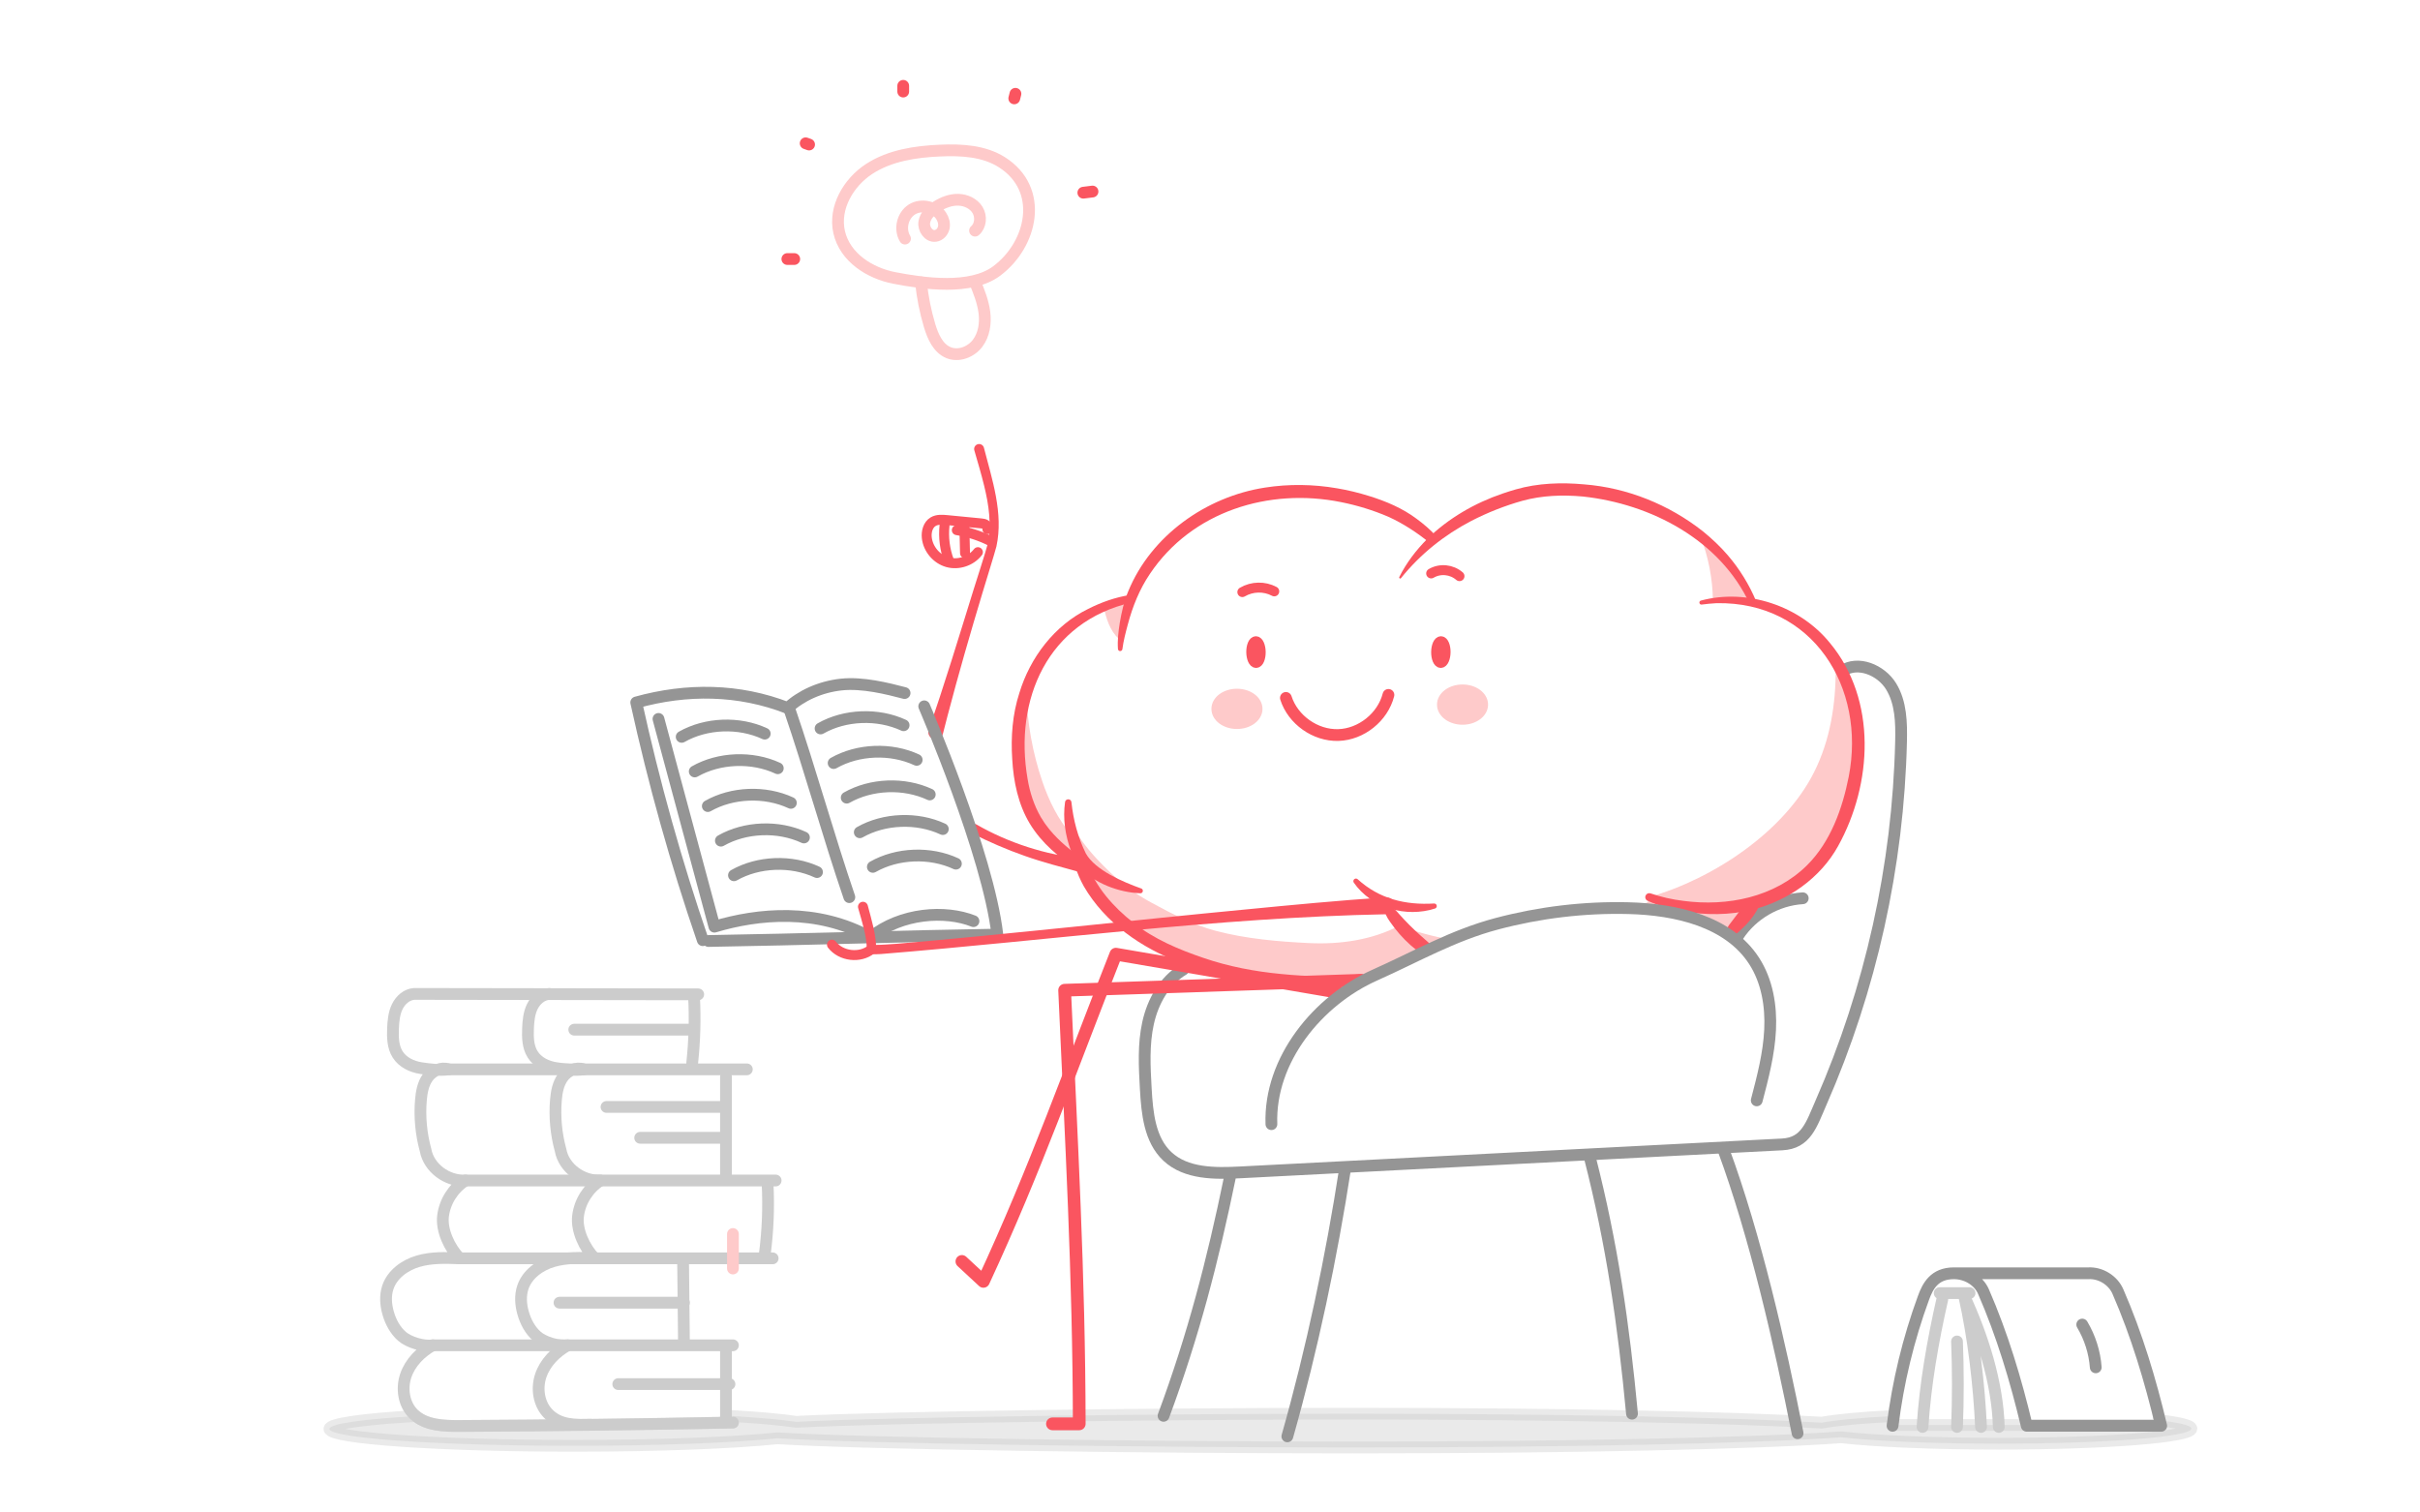 <?xml version="1.0" encoding="UTF-8"?>
<svg id="art" xmlns="http://www.w3.org/2000/svg" viewBox="0 0 1440 900">
  <defs>
    <style>
      .cls-1 {
        stroke-width: 7.568px;
      }

      .cls-1, .cls-2, .cls-3, .cls-4, .cls-5, .cls-6, .cls-7, .cls-8, .cls-9 {
        stroke-linecap: round;
        stroke-linejoin: round;
      }

      .cls-1, .cls-4, .cls-5, .cls-7 {
        stroke: #fa5560;
      }

      .cls-1, .cls-4, .cls-6, .cls-7, .cls-8, .cls-9 {
        fill: none;
      }

      .cls-2, .cls-4, .cls-5 {
        stroke-width: 5.916px;
      }

      .cls-2, .cls-6 {
        stroke: #fecaca;
      }

      .cls-2, .cls-10 {
        fill: #fecaca;
      }

      .cls-3 {
        fill: #ccc;
        opacity: .4;
      }

      .cls-3, .cls-6, .cls-7, .cls-8, .cls-9 {
        stroke-width: 7px;
      }

      .cls-3, .cls-9 {
        stroke: #ccc;
      }

      .cls-5, .cls-11 {
        fill: #fa5560;
      }

      .cls-8 {
        stroke: #959595;
      }

      .cls-11, .cls-10 {
        stroke-width: 0px;
      }
    </style>
  </defs>
  <path class="cls-3" d="m1284.317,845.063v2.875h-158.163v-5.335c-18.496.959-33.229,2.327-42.104,3.939-53.275-3.167-158.4-5.323-279.397-5.323-114.833,0-275.381,1.941-330.87,4.847-8.914-1.335-21.955-2.511-37.973-3.452l.313,3.863c-54.223,1.089-108.455,1.771-162.688,2.047-9.071.046-19.082-.283-25.993-5.919-31.451,1.844-51.416,4.593-51.416,7.666,0,5.551,65.158,10.051,145.535,10.051,50.526,0,95.032-1.778,121.125-4.478,52.42,3.252,219.005,5.478,341.966,5.478,130.39,0,242.35-2.503,290.85-6.079,20.735,2.311,55.038,3.822,93.852,3.822,63.302,0,114.618-4.018,114.618-8.974,0-1.863-7.249-3.593-19.656-5.027Z"/>
  <path class="cls-8" d="m1034.173,556.893c8.418-12.905,23.156-21.466,38.537-22.383"/>
  <g>
    <path class="cls-11" d="m552.635,434.033c8.431-23.546,19.074-58.696,26.606-82.932,1.423-4.675,7.304-22.671,8.396-27.108,2.544-11.652.767-23.556-2.068-35.109-1.697-6.951-3.778-13.873-5.799-20.886-.453-1.57.454-3.209,2.023-3.662,1.598-.464,3.273.495,3.685,2.107,4.754,18.586,11.782,38.972,7.423,58.76-1.19,4.604-6.848,22.654-8.284,27.542-7.286,24.161-14.418,48.854-20.813,73.288-.913,3.516-1.849,7.027-2.72,10.557-1.679,5.856-10.293,3.368-8.448-2.559h0Z"/>
    <path class="cls-11" d="m642.817,519.027c-11.116-3.075-22.189-5.874-33.03-9.718-10.794-3.776-21.276-8.348-31.498-13.473-3.43-1.819-.903-6.956,2.649-5.293,9.678,5.585,19.986,10.079,30.619,13.508,10.573,3.374,21.488,5.912,32.6,6.251,6.573.555,5.139,10.158-1.339,8.725h0Z"/>
    <path class="cls-4" d="m590.004,322.251c-6.484-3.312-13.484-5.612-20.669-6.791"/>
    <path class="cls-4" d="m587.522,314.881c.489-.909-.054-2.096-.912-2.669s-1.932-.688-2.959-.788c-6.716-.65-13.433-1.3-20.149-1.95-2.81-.272-5.843-.497-8.261.962-3.084,1.86-4.139,5.93-3.762,9.512.707,6.716,5.796,12.758,12.294,14.597s13.998-.641,18.12-5.99"/>
    <path class="cls-4" d="m562.036,312.64c-.763,7.12.16,14.415,2.671,21.121"/>
    <path class="cls-4" d="m573.845,313.097c.126,5.353.252,10.707.378,16.06"/>
  </g>
  <g>
    <path class="cls-8" d="m421.556,559.934c56.632-.935,115.265-2.87,171.897-3.804-5.518-47.822-43.502-135.832-43.502-135.832"/>
    <path class="cls-8" d="m538.27,412.399c-10.278-2.697-25.076-6.424-37.691-5.064-12.615,1.361-24.067,6.718-31.835,13.967-29.054-11.335-60.116-11.681-90.157-3.307,10.5,47.819,23.682,95.165,39.61,141.46"/>
    <path class="cls-8" d="m391.822,427.793l33.293,123.617c25.837-7.74,61.041-11.29,92.854,6.362"/>
    <path class="cls-8" d="m517.969,557.772c18.345-14.783,44.694-16.276,61.281-9.645"/>
    <path class="cls-8" d="m436.732,520.829c14.521-8.265,34.138-9.021,49.423-1.906"/>
    <path class="cls-8" d="m428.955,500.237c14.521-8.265,34.138-9.021,49.423-1.906"/>
    <path class="cls-8" d="m421.179,479.645c14.521-8.265,34.138-9.021,49.423-1.906"/>
    <path class="cls-8" d="m413.402,459.053c14.521-8.265,34.138-9.021,49.423-1.906"/>
    <path class="cls-8" d="m405.625,438.461c14.521-8.265,34.138-9.021,49.423-1.906"/>
    <path class="cls-8" d="m519.379,515.829c14.521-8.265,34.138-9.021,49.423-1.906"/>
    <path class="cls-8" d="m511.602,495.237c14.521-8.265,34.138-9.021,49.423-1.906"/>
    <path class="cls-8" d="m503.825,474.645c14.521-8.265,34.138-9.021,49.423-1.906"/>
    <path class="cls-8" d="m496.049,454.053c14.521-8.265,34.138-9.021,49.423-1.906"/>
    <path class="cls-8" d="m488.272,433.461c14.521-8.265,34.138-9.021,49.423-1.906"/>
    <path class="cls-8" d="m469.741,421.999c12.217,35.616,23.434,76.231,35.652,111.847"/>
  </g>
  <path class="cls-8" d="m704.077,576.944c-11.25,6.631-18.106,19.064-20.924,31.815-2.818,12.751-2.101,25.984-1.37,39.023.812,14.468,2.3,30.455,12.885,40.352,11.145,10.42,28.215,10.264,43.453,9.477,107.451-5.544,214.901-11.088,322.352-16.632,14.28-.737,17.368-11.754,23.109-24.849,29.629-67.583,45.905-140.989,47.618-214.761.263-11.343.008-23.358-5.955-33.011-5.962-9.653-19.661-15.413-29.075-9.081"/>
  <g>
    <g>
      <path class="cls-10" d="m665.68,380.118c.401.376.821.728,1.247,1.071.985-8.064,3.719-19.003,5.973-24.902-5.459.996-10.909,2.684-16.125,4.857,1.471,7.099,3.709,14.101,8.905,18.975Z"/>
      <path class="cls-10" d="m1043.106,358.659c-7.259-16.616-18.453-29.757-31.439-39.859,4.853,12.275,7.445,25.462,7.575,38.658,7.948-.877,16.03-.441,23.864,1.201Z"/>
      <path class="cls-10" d="m815.051,581.642c1.007-.489,2.018-.964,3.034-1.417,15.595-6.947,30.146-14.625,45.449-21.084-10.533-1.826-20.857-4.549-30.725-8.387-16.384,8.608-35.382,11.307-53.868,10.425-18.486-.882-37.604-2.555-55.499-7.278-13.32-3.516-25.73-9.953-37.838-16.524-4.927-2.674-9.911-5.713-14.477-9.22-.658-.505-1.39-1.045-2.17-1.605-5.658-4.731-11.025-9.835-16.142-15.29-6.462-6.887-12.708-15.141-16.674-24.175.411,3.513,1.094,6.904,2.057,10.325-.259-.307-.514-.604-.759-.88-7.78-8.758-13.266-20.054-17.115-31.252-5.945-17.292-9.171-35.504-9.632-53.783-3.366,10.236-5.214,21.797-4.791,34.39.98,29.13,7.599,49.776,37.578,68.649,5.55,18.947,26.179,40.15,52.144,51.478,17.618,7.687,36.048,13.255,55.113,15.707,21.219,2.729,43.391,3.656,64.314-.08Z"/>
      <path class="cls-10" d="m1105.747,439.153c-.111-3.542-.397-7.08-.88-10.6-.004-.031-.01-.062-.014-.093-.107-.778-.225-1.555-.353-2.331-.05-.305-.107-.608-.16-.913-.088-.5-.174-1.001-.269-1.5-.071-.373-.15-.745-.226-1.117-.086-.424-.171-.849-.263-1.271-.091-.417-.189-.832-.286-1.248-.086-.373-.172-.746-.264-1.118-.11-.451-.228-.9-.345-1.35-.086-.329-.172-.658-.262-.987-.132-.483-.27-.964-.409-1.445-.083-.286-.166-.572-.252-.857-.155-.516-.316-1.03-.48-1.542-.077-.241-.155-.481-.234-.721-.181-.55-.367-1.099-.559-1.645-.067-.19-.134-.38-.203-.569-.211-.592-.428-1.181-.652-1.769-.048-.126-.098-.252-.146-.377-.249-.644-.503-1.285-.767-1.924-.018-.043-.036-.086-.054-.129-2.174-5.239-4.833-10.267-7.979-14.959.577,2.167,1.119,4.34,1.622,6.513.12,21.688-3.188,42.987-12.863,62.28-17.761,35.42-60.037,63.525-98.159,74.331,0,0,1.925-.468-.149,2.238-1.792,1.636-3.655,3.163-5.554,4.631,18.561,1.135,37.831,5.293,52.533,15.299.423-.405.856-.81,1.267-1.216.065-.065.133-.129.198-.194.754-.75,1.485-1.501,2.198-2.251.105-.111.21-.221.315-.332.696-.738,1.372-1.474,2.026-2.207.087-.098.172-.196.259-.294.672-.759,1.326-1.514,1.952-2.263.002-.003.004-.006.007-.009.624-.747,1.218-1.485,1.795-2.217.075-.095.151-.19.225-.285.544-.696,1.063-1.382,1.563-2.061.092-.125.183-.249.273-.373.487-.669.956-1.329,1.398-1.976.071-.104.138-.204.208-.307.456-.672.893-1.335,1.299-1.979.001-.001.001-.002.002-.003v-.698c3.015-.828,5.988-1.823,8.897-2.978.97-.385,1.932-.788,2.886-1.209,5.726-2.525,11.163-5.688,16.124-9.454,1.654-1.255,3.255-2.577,4.796-3.965,3.083-2.776,5.928-5.814,8.478-9.104,5.704-7.355,9.872-15.801,13.162-24.506,1.833-4.848,3.393-9.813,4.66-14.85,1.999-7.948,3.251-16.078,3.592-24.234.054-1.291.089-2.582.097-3.874.009-1.33-.013-2.66-.055-3.989Z"/>
    </g>
    <g>
      <path class="cls-11" d="m1041.202,359.495c-17.629-38.162-58.806-59.68-99.27-64.042-12.134-1.105-24.358-.664-36.007,2.528-10.499,2.937-20.761,7.014-30.448,11.986-16.098,8.389-30.424,19.847-41.822,34.053-.211.272-.612.317-.877.094-.225-.187-.281-.501-.153-.751,4.186-8.386,10.038-16.048,16.671-22.694,12.619-12.316,28.277-21.374,44.934-27.023,1.919-.675,5.788-1.889,7.744-2.436,13.171-3.79,27.199-4.221,40.638-2.992,25.699,1.989,50.613,12.079,70.806,28.022,5.152,4.219,10.308,9.016,14.625,14.085,7.073,8.217,12.822,17.55,16.972,27.504.442,1.06-.06,2.278-1.12,2.72-1.039.433-2.23-.041-2.692-1.055h0Z"/>
      <path class="cls-11" d="m850.909,323.166c-7.558-6.133-15.883-11.636-24.72-15.637-8.986-3.875-18.585-6.817-28.198-8.74-42.931-8.671-88.763,5.461-113.701,42.629-6.241,9.181-10.373,19.542-13.217,30.259-1.305,4.83-2.571,9.729-3.205,14.596-.095.727-.762,1.24-1.489,1.145-.635-.083-1.105-.602-1.152-1.216-.364-5.261.276-10.412,1.082-15.567,1.074-6.326,2.521-12.829,5.08-18.888,13.612-33.066,46.345-56.201,81.277-61.6,14.188-2.234,28.811-2.026,42.958.42,6.341,1.068,12.864,2.64,18.998,4.573,10.001,3.073,19.939,7.271,28.33,13.587,4.242,3.101,8.238,6.535,11.783,10.438,1.03,1.135.946,2.89-.188,3.92-1.036.942-2.594.952-3.638.082h0Z"/>
      <path class="cls-11" d="m1012.101,357.369c27.49-7.338,58.919,3.105,76.847,25.308,28.071,33.853,25.253,83.878,4.785,120.797-10.555,19.05-29.722,32.455-50.667,37.746-13.825,3.472-28.386,3.427-42.364.948-6.95-1.282-13.814-3.223-20.303-6.161-1.193-.54-1.722-1.945-1.182-3.138.506-1.118,1.772-1.653,2.911-1.271,6.32,2.182,12.882,3.643,19.522,4.457,26.13,3.486,54.161-2.099,73.446-21.01,14.151-14.004,21.193-33.731,24.987-52.95,10.355-53.202-21.452-104.21-78.672-103.182-2.894.193-5.997.429-8.87.837-1.444.184-1.898-1.998-.44-2.381h0Z"/>
      <path class="cls-11" d="m807.862,523.176c12.869,11.716,28.397,15.48,45.473,14.45.851-.043,1.577.619,1.61,1.471.028.702-.422,1.312-1.059,1.519-4.221,1.37-8.696,2.044-13.203,2.06-9.034.062-18.234-2.688-25.618-7.955-3.703-2.622-6.96-5.841-9.497-9.513-.484-.701-.309-1.662.393-2.146.596-.412,1.382-.346,1.9.114h0Z"/>
      <path class="cls-11" d="m846.74,568.088c-5.189-3.365-9.854-7.636-13.938-12.27-2.048-2.331-3.942-4.792-5.704-7.342-1.796-2.509-3.339-5.262-3.525-8.747-.096-1.186,1.257-2.061,2.297-1.502,3.039,1.539,4.966,3.674,6.839,5.88,1.91,2.151,3.894,4.232,5.916,6.274,3.954,3.954,8.48,7.982,12.694,11.635,3.47,3.15-.622,8.541-4.58,6.071h0Z"/>
      <path class="cls-11" d="m1046.325,540.043c-2.789,5.488-6.917,10.148-11.471,14.22-1.156,1.412-7.056,4.807-7.681,1.007.078-2.59,1.255-4.4,2.483-5.884,3.21-4.144,7.025-9.374,10.274-13.448,2.909-3.475,8.339.058,6.394,4.106h0Z"/>
      <path class="cls-11" d="m810.322,585.221c-16.127,2.61-32.527,2.549-48.65,1.162-20.314-1.524-40.356-6.134-59.295-13.612-23.176-8.638-44.839-23.659-57.453-45.356-2.045-3.72-3.825-7.634-5.094-11.809-.61-2.01.523-4.134,2.533-4.744,2.036-.621,4.188.559,4.767,2.606,1.072,3.495,2.616,6.902,4.429,10.198,1.866,3.222,4.086,6.479,6.438,9.395,4.804,5.977,10.466,11.377,16.522,16.082,12.281,9.728,26.878,15.869,41.629,20.876,14.937,5.117,30.471,8.06,46.162,9.55,15.745,1.567,31.603,1.994,47.232.15,3.475-.382,4.405,4.804.781,5.502h0Z"/>
      <path class="cls-11" d="m637.545,477.304c1.149,10.803,3.844,20.876,8.571,30.528,5.546,9.96,22.317,17.075,32.94,20.854,1.551.5,1.185,2.863-.458,2.849-12.675-.432-27.63-5.894-36.169-15.638-2.323-2.603-3.864-6.076-5.059-9.386-3.531-9.2-5.002-19.555-3.613-29.247.311-2.193,3.533-2.163,3.788.04h0Z"/>
      <path class="cls-11" d="m673.31,358.536c-49.768,11.427-70.079,57.488-61.848,104.994,1.3,7.932,3.833,15.738,7.87,22.71.485.707,1.957,3.067,2.435,3.785.637.871,2.094,2.729,2.731,3.597,5.856,7.052,12.951,12.921,20.803,18.023,3.622,2.496.248,7.982-3.644,5.788-11.247-6.74-21.935-15.858-28.865-27.297-6.96-11.538-9.728-25.116-10.473-38.404-.883-13.193.132-26.651,4.215-39.282,6.421-21.224,20.922-40.323,40.996-50.132,7.852-3.966,16.234-6.941,24.96-8.28,1.249-.192,2.417.665,2.608,1.914.186,1.206-.61,2.338-1.788,2.585h0Z"/>
    </g>
    <g>
      <ellipse class="cls-5" cx="747.362" cy="388.021" rx="2.813" ry="6.477" transform="translate(-3.937 7.679) rotate(-.587)"/>
      <ellipse class="cls-5" cx="857.376" cy="388.021" rx="6.477" ry="2.813" transform="translate(460.589 1241.376) rotate(-89.413)"/>
      <ellipse class="cls-2" cx="870.267" cy="419.275" rx="12.237" ry="9.016"/>
      <ellipse class="cls-2" cx="736.04" cy="421.81" rx="12.237" ry="9.016"/>
      <path class="cls-4" d="m851.596,341.219c5.267-3.123,12.152-2.463,16.865,1.616"/>
      <path class="cls-4" d="m739.242,352.324c5.814-3.406,13.066-3.571,18.999-.431"/>
      <path class="cls-7" d="m826.173,413.502c-3.382,13.242-16.169,23.478-29.83,23.88-13.661.401-27.027-9.067-31.179-22.088"/>
    </g>
  </g>
  <path class="cls-6" d="m499.332,138.127c-3.273-14.4,5.469-29.525,17.842-37.586,12.373-8.062,27.615-10.322,42.369-10.951,12.61-.537,25.956.175,36.613,6.939,25.44,16.149,18.144,48.82-3.04,64.689-15.445,11.57-43.379,7.573-61.005,4.165-14.398-2.784-29.327-12.069-32.779-27.256Z"/>
  <path class="cls-6" d="m538.513,141.968c-3.391-5.624-1.453-13.803,4.101-17.307,5.554-3.505,13.77-1.733,17.387,3.748,1.362,2.065,2.106,4.633,1.58,7.051s-2.495,4.578-4.947,4.905c-4.061.542-7.309-4.19-6.633-8.231.676-4.041,3.978-7.131,7.454-9.298,3.826-2.385,8.221-4.074,12.728-3.975,4.507.099,9.11,2.207,11.475,6.045s1.948,9.402-1.474,12.336"/>
  <g>
    <path class="cls-7" d="m472.61,154.133h-4.095"/>
    <path class="cls-7" d="m481.441,85.994l-2.033-.725"/>
    <path class="cls-7" d="m537.453,54.479v-3.413"/>
    <path class="cls-7" d="m603.535,58.543l.686-2.729"/>
    <path class="cls-7" d="m644.63,114.663c1.82-.23,3.64-.459,5.46-.689"/>
  </g>
  <path class="cls-6" d="m548.032,168.023c.889,8.712,2.607,17.34,5.124,25.728,1.959,6.527,5.04,13.597,11.365,16.133,5.981,2.399,13.209-.417,17.127-5.534,3.918-5.116,4.923-11.995,4.115-18.389-.808-6.393-3.253-12.449-5.676-18.42"/>
  <path class="cls-11" d="m824.918,544.021c-100.567,1.968-200.608,15.56-300.808,23.681-2.961-.001-8.107,1.134-8.312-2.991-.182-8.328-2.835-16.059-5.149-24.341-.446-1.572.466-3.208,2.038-3.654,1.59-.453,3.248.493,3.668,2.092,2.13,8.182,4.951,17.015,5.012,25.89-.023-.22.054.616-.051-.471-.276-1.127-.8-1.394-1.032-1.623-.243-.176-.444-.262-.496-.284-.125-.05-.175-.065-.208-.075-.17-.046-.137-.03-.11-.028l.168.018s.508.026.508.026c4.657.024,9.318-.4,14.004-.717,64.625-5.508,142.065-14.2,207.206-20.393,27.261-2.661,55.834-5.364,83.198-7.202,6.627-.268,7.473,9.649.364,10.072h0Z"/>
  <path class="cls-1" d="m796.093,590.428l-132.089-22.654c-27.345,69.041-47.567,127.351-78.839,194.705-4.525-4.108-8.274-7.765-12.799-11.873"/>
  <path class="cls-1" d="m809.93,583.305l-176.436,5.925c3.914,88.035,8.579,169.904,8.7,258.027h-15.941"/>
  <path class="cls-8" d="m800.472,694.853c-8.215,53.352-19.727,107.919-34.447,159.854"/>
  <path class="cls-8" d="m1025.505,684.02c18.857,50.987,33.631,115.483,44.134,168.821"/>
  <path class="cls-8" d="m946.039,688.796c13.206,51.623,20.079,99.371,25.064,152.423"/>
  <path class="cls-8" d="m692.36,842.483c17.685-47.622,29.277-92.346,39.44-141.676"/>
  <path class="cls-8" d="m756.54,668.93c-1.362-38.399,27.767-73.657,61.545-88.705,24.459-10.897,46.342-23.605,72.609-30.558,25.507-6.752,51.966-9.937,78.348-9.273,28.115.708,59.393,7.739,74.695,31.335,7.768,11.979,10.238,26.779,9.548,41.039-.691,14.26-4.329,28.192-7.949,42.003"/>
  <path class="cls-4" d="m495.045,562.111c5.36,6.99,16.703,8.32,23.534,2.759"/>
  <g>
    <path class="cls-9" d="m436.124,846.477c-54.223,1.089-108.455,1.771-162.688,2.047-9.634.049-20.331-.32-27.247-7.027-5.91-5.732-7.379-15.126-4.743-22.926,2.636-7.8,8.849-14.032,16.034-18.053-5.352.904-14.228-1.776-18.304-5.36-4.076-3.584-6.729-8.581-8.216-13.801-1.419-4.982-1.823-10.393-.18-15.306,2.623-7.845,10.13-13.262,18.072-15.576,7.942-2.314,16.377-2.019,24.643-1.705-5.982-6.21-10.896-16.581-9.868-25.142,1.028-8.561,6.067-16.555,13.348-21.173-10.838.572-21.82-7.4-23.746-18.081-2.645-9.644-3.585-19.753-2.763-29.719.393-4.768,1.264-9.696,4.063-13.576s7.994-6.384,12.492-4.758c-5.479.747-11.08.084-16.547-.747s-10.916-3.474-13.859-8.156c-2.836-4.513-2.972-10.172-2.746-15.498.187-4.404.592-8.919,2.513-12.886,1.921-3.967,5.667-7.321,10.067-7.603l169.025.258"/>
    <line class="cls-9" x1="267.022" y1="636.32" x2="444.402" y2="636.32"/>
    <line class="cls-9" x1="276.976" y1="702.453" x2="461.538" y2="702.453"/>
    <line class="cls-9" x1="273.496" y1="748.769" x2="459.765" y2="748.769"/>
    <line class="cls-9" x1="257.481" y1="800.518" x2="436.124" y2="800.518"/>
    <path class="cls-9" d="m431.993,843.407c0-13.197,0-26.393,0-39.59"/>
    <path class="cls-9" d="m406.468,750.638c.173,16.348.347,32.696.52,49.045"/>
    <path class="cls-9" d="m456.753,704.551c.709,13.997.138,28.058-1.702,41.952"/>
    <path class="cls-9" d="m431.993,640.731c0,19.499,0,38.999,0,58.498"/>
    <path class="cls-9" d="m412.974,592.875c.698,13.216.335,26.488-1.086,39.646"/>
    <path class="cls-9" d="m351.739,847.843c-9.634.049-18.301.361-25.217-6.347-5.91-5.732-7.379-15.126-4.743-22.926,2.636-7.8,8.849-14.032,16.034-18.053-5.352.904-14.228-1.776-18.304-5.36s-6.729-8.581-8.216-13.801c-1.419-4.982-1.823-10.393-.18-15.306,2.623-7.845,10.13-13.262,18.072-15.576,7.942-2.314,16.377-2.019,24.643-1.705-5.982-6.21-10.896-16.581-9.868-25.142,1.028-8.561,6.067-16.555,13.348-21.173-10.838.572-21.82-7.4-23.746-18.081-2.645-9.644-3.585-19.753-2.763-29.719.393-4.768,1.264-9.696,4.063-13.576s7.994-6.384,12.492-4.758c-5.479.747-11.08.084-16.547-.747s-10.916-3.474-13.859-8.156c-2.836-4.513-2.972-10.172-2.746-15.498.187-4.404.592-8.919,2.513-12.886,1.921-3.967,5.667-7.321,10.067-7.603"/>
    <line class="cls-6" x1="436.124" y1="734.286" x2="436.124" y2="754.826"/>
    <line class="cls-9" x1="360.895" y1="658.682" x2="431.993" y2="658.682"/>
    <line class="cls-9" x1="380.924" y1="677.042" x2="431.993" y2="677.042"/>
    <line class="cls-9" x1="341.7" y1="612.698" x2="412.604" y2="612.698"/>
    <line class="cls-9" x1="332.918" y1="775.161" x2="406.989" y2="775.161"/>
    <line class="cls-9" x1="367.894" y1="823.612" x2="434.065" y2="823.612"/>
  </g>
  <g>
    <path class="cls-8" d="m1162.639,757.659h80c7.319-.391,14.655,4.136,17.587,10.854,11.146,25.535,19.343,52.798,25.78,79.906h-80c-6.437-27.108-14.634-54.371-25.78-79.906-2.932-6.718-10.257-10.854-17.587-10.854-11.638,0-15.538,7.691-18.062,14.573-9.017,24.583-15.211,50.2-18.422,76.187"/>
    <path class="cls-8" d="m1239.015,788.179c4.597,7.71,7.376,16.497,8.049,25.448"/>
    <path class="cls-9" d="m1154.188,769.456c4.926,0,12.853,0,17.779,0"/>
    <path class="cls-9" d="m1143.986,849.09c1.572-25.196,6.171-51.264,11.752-75.884"/>
    <path class="cls-9" d="m1164.502,798.233c.669,16.944.671,33.914.005,50.858"/>
    <path class="cls-9" d="m1178.794,849.09c-1.141-24.877-4.481-53.612-9.949-77.673,10.684,23.161,19.833,51.308,20.51,77.673"/>
  </g>
</svg>